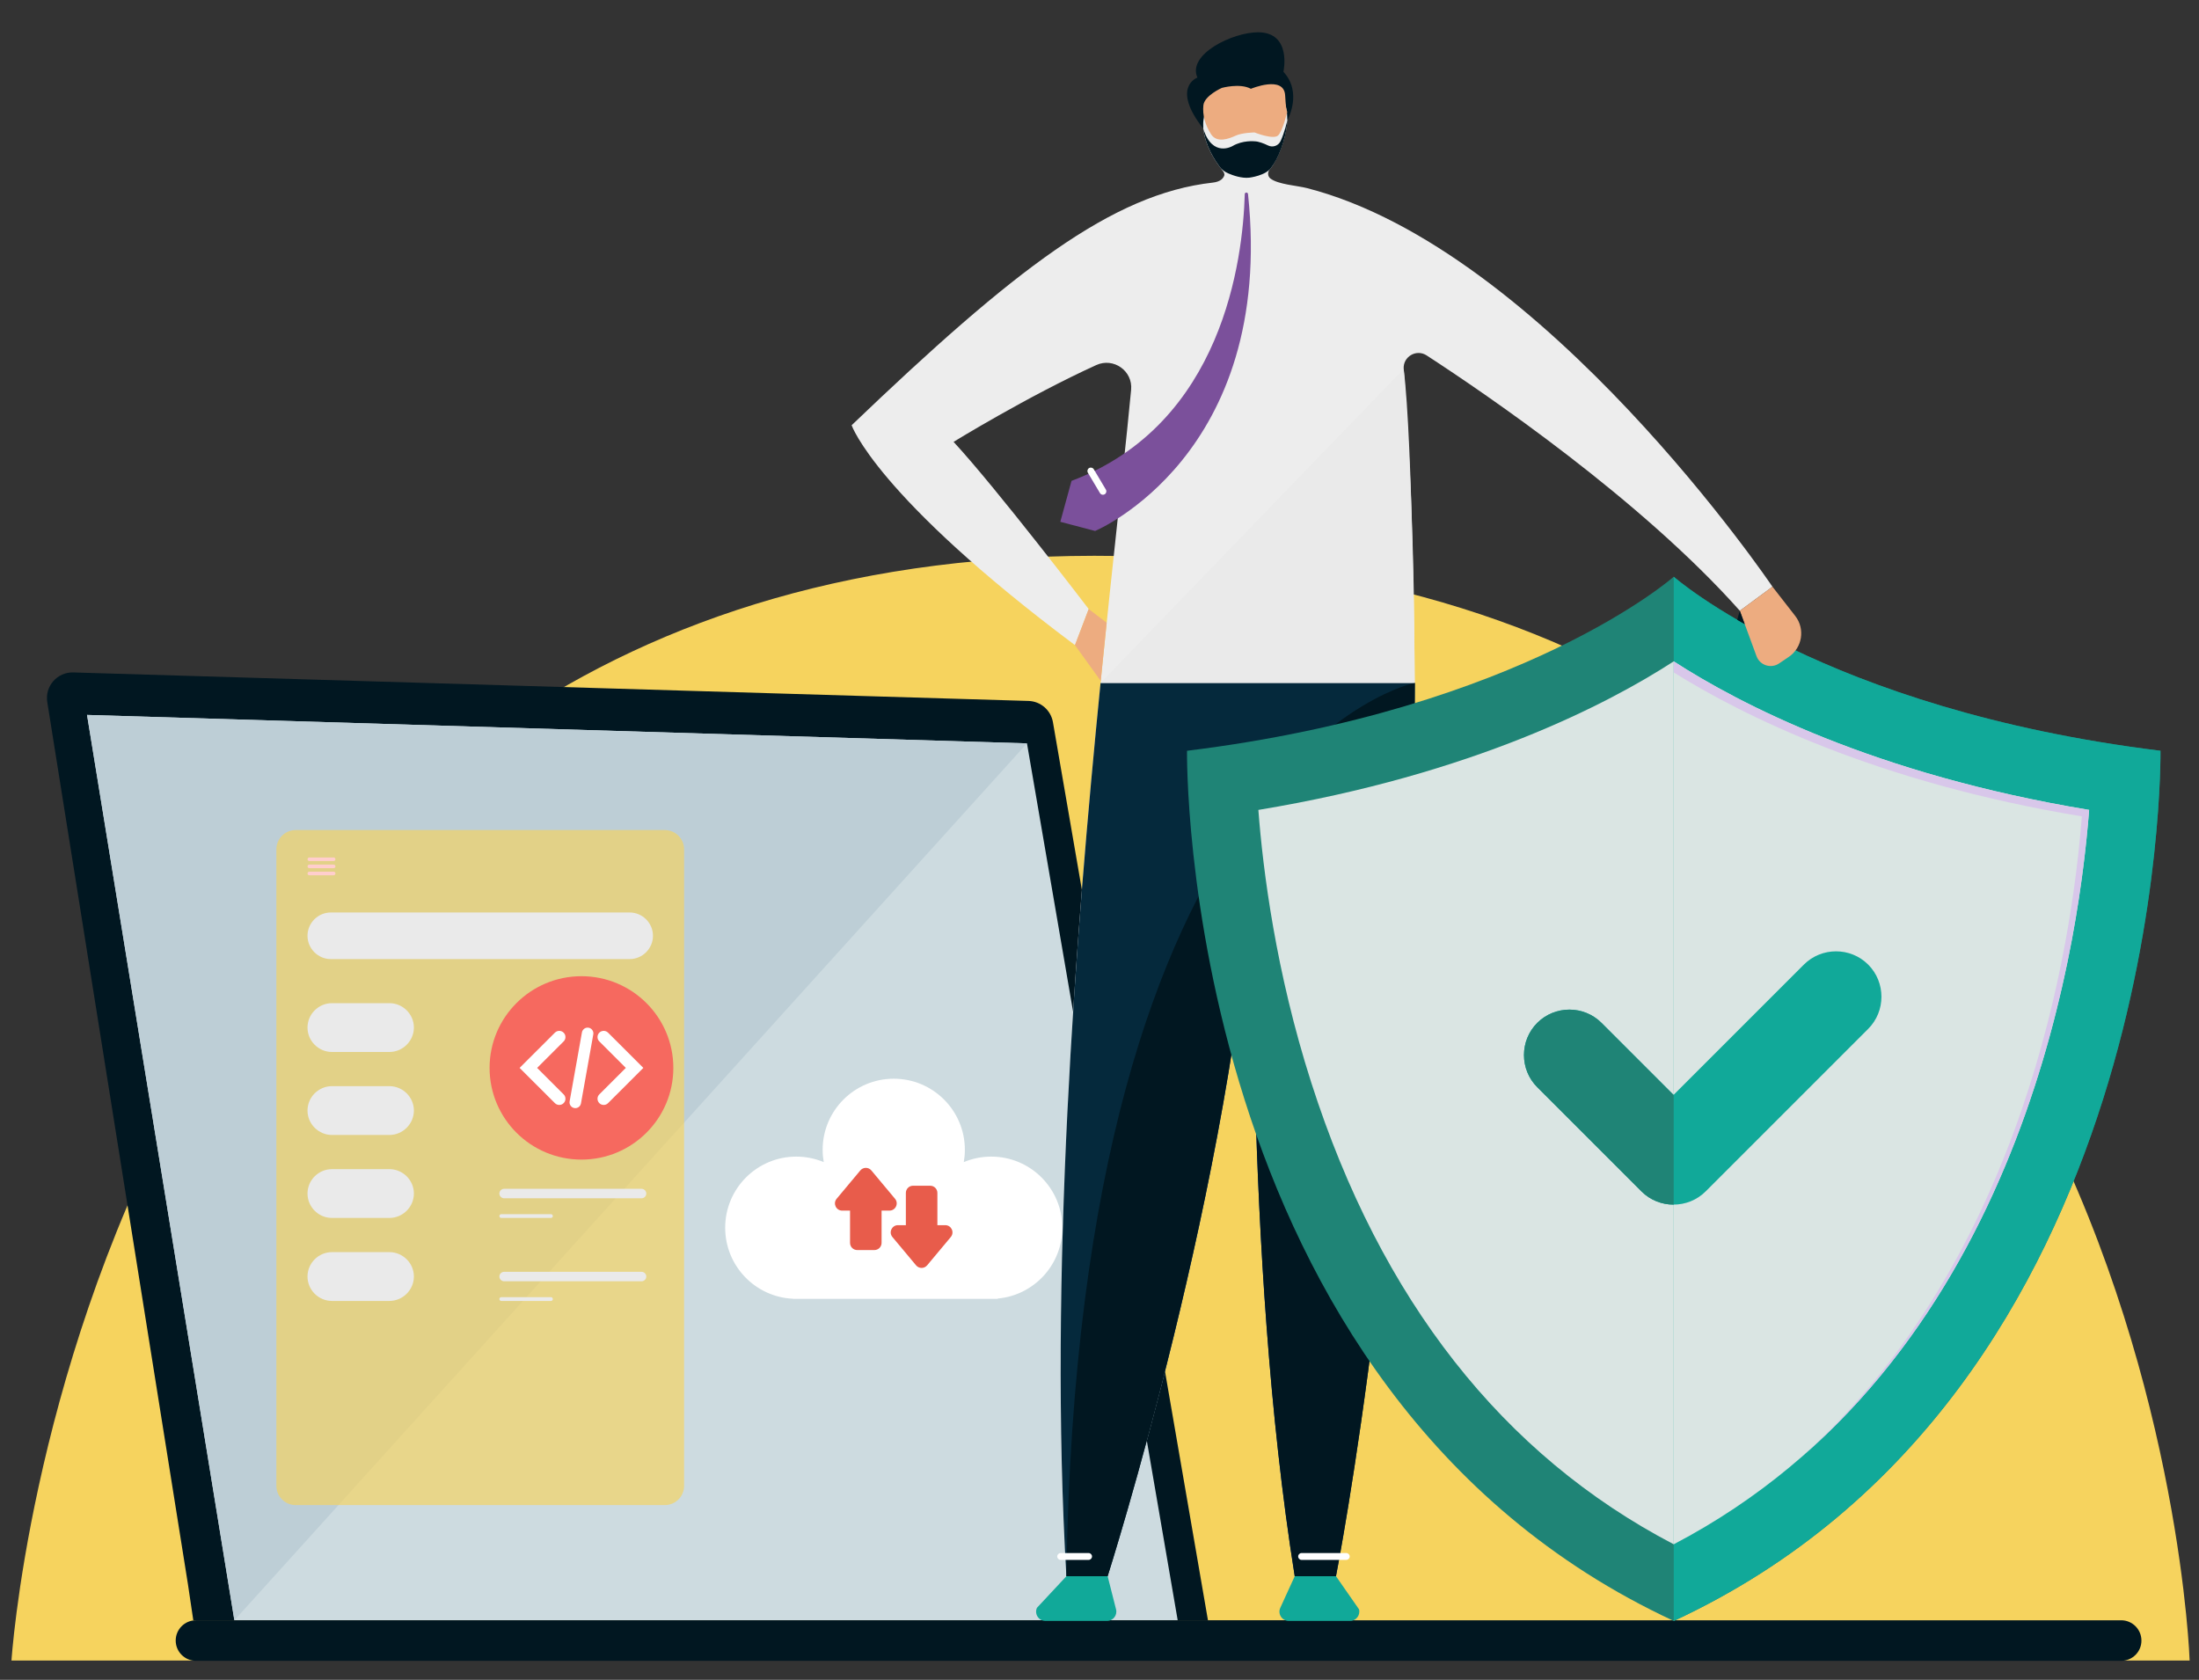 <?xml version="1.0" encoding="UTF-8"?> <!-- Generator: Adobe Illustrator 26.0.2, SVG Export Plug-In . SVG Version: 6.00 Build 0) --> <svg xmlns="http://www.w3.org/2000/svg" xmlns:xlink="http://www.w3.org/1999/xlink" version="1.1" id="Layer_1" x="0px" y="0px" viewBox="0 0 500 381.96" style="enable-background:new 0 0 500 381.96;" xml:space="preserve"><rect x="0" y="0" width="500" height="381.96" fill="#333333" stroke="none"/> <style type="text/css"> .st0{fill:#F6D35E;} .st1{fill:#011721;} .st2{fill:#CDDBE0;} .st3{fill:#BDCED6;} .st4{fill:#FFFFFF;} .st5{fill:#E85C4B;} .st6{fill:#CECECE;} .st7{fill:#EDEDED;} .st8{fill:#05293C;} .st9{fill:#1F8476;} .st10{fill:#DAE5E3;} .st11{fill:#11A999;} .st12{fill:#D8C7EA;} .st13{fill:#7B509B;} .st14{fill:#EAEAEA;} .st15{fill:#EDAC80;} .st16{opacity:0.66;} .st17{fill:#FFCECC;} .st18{fill:#F6695F;} </style> <path class="st0" d="M2.61,377.57h495.26c0,0-8.15-247.35-243.55-251.15C18.9,122.61,2.61,377.57,2.61,377.57z"></path> <g> <path class="st1" d="M43.95,368.42h230.71l-35.25-204.23c-0.48-2.71-2.79-4.72-5.54-4.81L16.68,152.9 c-3.66-0.12-6.51,3.13-5.93,6.74l31.99,200.63C42.74,360.27,43.27,363.76,43.95,368.42z"></path> </g> <g> <polygon class="st2" points="267.78,368.42 233.51,169.03 19.79,162.56 53.29,368.42 "></polygon> </g> <g> <path class="st1" d="M482.3,377.64H44.56c-2.55,0-4.61-2.07-4.61-4.61l0,0c0-2.55,2.07-4.61,4.61-4.61H482.3 c2.55,0,4.61,2.07,4.61,4.61l0,0C486.92,375.58,484.85,377.64,482.3,377.64z"></path> </g> <g> <polygon class="st3" points="19.79,162.56 53.29,368.42 233.51,169.03 "></polygon> </g> <g> <g> <g> <path class="st4" d="M241.55,279.16c0-8.93-7.24-16.17-16.17-16.17c-2.21,0-4.32,0.45-6.24,1.25c0.16-0.91,0.25-1.84,0.25-2.79 c0-8.93-7.24-16.17-16.17-16.17c-8.93,0-16.17,7.24-16.17,16.17c0,0.95,0.09,1.89,0.25,2.79c-1.92-0.8-4.03-1.25-6.24-1.25 c-8.93,0-16.17,7.24-16.17,16.17c0,8.69,6.85,15.77,15.44,16.15v0.02h46.55v-0.07C235.09,294.52,241.55,287.6,241.55,279.16z"></path> </g> </g> <g> <g> <g> <path class="st5" d="M203.51,272.58l-5.38-6.44c-0.66-0.79-1.86-0.79-2.52,0l-5.38,6.44c-0.89,1.07-0.13,2.69,1.26,2.69h1.79 v7.33c0,0.91,0.73,1.64,1.64,1.64h3.89c0.91,0,1.64-0.73,1.64-1.64v-7.33h1.79C203.64,275.27,204.4,273.64,203.51,272.58z"></path> </g> </g> <g> <g> <path class="st5" d="M202.91,281.27l5.38,6.44c0.66,0.79,1.86,0.79,2.52,0l5.38-6.44c0.89-1.07,0.13-2.69-1.26-2.69h-1.79v-7.33 c0-0.91-0.73-1.64-1.64-1.64h-3.89c-0.91,0-1.64,0.73-1.64,1.64v7.33h-1.79C202.78,278.58,202.02,280.2,202.91,281.27z"></path> </g> </g> </g> </g> <path id="XMLID_1_" class="st6" d="M-243.75,95.75"></path> <g id="XMLID_2_"> <g id="XMLID_7_"> <g id="XMLID_39_"> <path class="st7" d="M288.74,38.48c1.87-2.01,6-11.13,2.92-17.83l-16.46,0.84c0,0-5.3,7.23,2.8,17.31 c0.27,0.33,0.49,0.72,0.36,1.12c-0.21,0.61-0.82,1.4-2.59,1.6c-22.88,2.54-45.26,19.88-82.13,55.17c0,0,5.47,16.09,50.78,50 l3.13-8.2c0,0-20.96-27.47-30.73-38.02c0,0,16.8-10.34,32.44-17.46c3.93-1.79,8.34,1.32,7.93,5.62 c-4.23,45.15-20.71,168.2-14.72,269.79h9.38c0,0,28.91-90.69,33.33-163.8c0,0-2.51,90.37,9.21,163.8h9.38 c0,0,25.79-133.23,15.4-274.51c-0.21-2.8,2.86-4.62,5.21-3.1c13.66,8.88,48.67,32.74,71.22,58.07l7.42-5.47 c0,0-51.84-76.73-105.8-90.63c-2.29-0.59-6.6-0.82-8.37-2.2C288.2,40.07,288.18,39.08,288.74,38.48z"></path> </g> <g id="XMLID_35_"> <path class="st1" d="M292.74,27.26c0,0,3.49-6.17-0.92-10.94c0,0,2-8.98-5.79-8.98c-5.71,0-16.12,4.98-13.77,10.3 c0,0-6.09,2.18,1.35,11.62c0,0-0.9-6.41,5.35-7.55c0.77-0.14,1.57-0.08,2.32,0.16c1.16,0.37,3.59,0.76,7.21-0.56 C288.48,21.3,292.51,19.49,292.74,27.26z"></path> </g> <g id="XMLID_41_"> <path class="st8" d="M242.47,358.41h9.38c0,0,28.91-90.69,33.33-163.8c0,0-2.51,90.37,9.21,163.8h9.38 c0,0,17.96-91.43,17.93-203.13h-71.46C244.52,212.72,238.45,290.38,242.47,358.41z"></path> </g> <g id="XMLID_42_"> <path class="st1" d="M285.18,194.6c0,0-2.51,90.37,9.21,163.8h9.38c0,0,17.96-91.43,17.93-203.13c0,0-76.49,15.23-79.23,203.13 h9.38C251.84,358.41,280.75,267.72,285.18,194.6z"></path> </g> <g id="XMLID_40_"> <path class="st9" d="M491.24,170.71c-76.46-9.39-110.67-39.57-110.67-39.57s-34.21,30.18-110.67,39.57 c0,0-2.01,145.54,110.67,197.86C493.25,316.25,491.24,170.71,491.24,170.71z"></path> </g> <g id="XMLID_47_"> <path class="st10" d="M286.12,184.16c1.05,13.78,3.97,36.84,12.03,62c15.83,49.41,43.54,84.69,82.41,104.98 c77.45-40.54,91.81-132.64,94.45-166.99c-48.9-8.08-79.7-24.22-94.45-33.77C365.82,159.94,335.02,176.08,286.12,184.16z"></path> </g> <g id="XMLID_48_"> <path class="st11" d="M491.24,170.71c-76.46-9.39-110.67-39.57-110.67-39.57v237.43C493.25,316.25,491.24,170.71,491.24,170.71z"></path> </g> <g id="XMLID_49_"> <path class="st10" d="M380.57,351.14c77.45-40.54,91.8-132.63,94.45-166.99c-48.9-8.08-79.7-24.22-94.45-33.77V351.14z"></path> </g> <g id="XMLID_46_"> <path class="st12" d="M380.57,150.39c0,1.27,0,2.51,0,2.51c15.46,9.67,45.97,25,92.79,32.73 c-2.26,29.28-13.03,100.51-64.12,146.01c52.52-45.42,63.5-117.88,65.78-147.47C426.12,176.08,395.33,159.94,380.57,150.39z"></path> </g> <g id="XMLID_45_"> <path class="st13" d="M283.03,44.14c-0.42,14.87-4.99,52.22-39.39,65.2l-2.55,9.31l7.91,2.08c0,0,41.01-17.12,34.77-76.61 C283.72,43.66,283.04,43.68,283.03,44.14z"></path> </g> <g id="XMLID_50_"> <path class="st14" d="M319.16,83.9l-68.92,71.38h71.46C321.69,155.28,321.21,99.77,319.16,83.9z"></path> </g> <g id="XMLID_51_"> <polygon class="st15" points="244.42,146.69 250.28,154.83 251.63,141.59 247.54,138.48 "></polygon> </g> <g id="XMLID_34_"> <path class="st15" d="M395.59,138.87l1.12,3.04l2.68,7.29c0.77,2.09,3.29,2.9,5.14,1.65l2.19-1.48c3.09-2.1,3.77-6.37,1.47-9.32 l-5.18-6.65L395.59,138.87z"></path> </g> <g id="XMLID_53_"> <polygon class="st1" points="395,140.93 395.59,138.87 396.71,141.92 "></polygon> </g> <g id="XMLID_54_"> <path class="st11" d="M242.47,358.41l-6.69,7.17c-0.64,1.4,0.38,2.98,1.92,2.98h14.02c1.37,0,2.38-1.29,2.04-2.63l-1.91-7.53 H242.47z"></path> </g> <g id="XMLID_56_"> <path class="st11" d="M294.39,358.41l-3.28,7.17c-0.64,1.4,0.38,2.98,1.92,2.98h13.94c1.37,0,2.38-1.29,2.04-2.63l-5.24-7.53 H294.39z"></path> </g> <g id="XMLID_59_"> <path class="st1" d="M277.32,37.92c0.48,0.65,1.15,1.15,1.9,1.48c1.21,0.53,3.13,1.18,4.82,1c0,0,3.85-0.44,5.08-2.39 c1.33-1.67,3.3-5.99,3.61-10.73c-0.03,0.15-0.66,2.94-1.58,4.84c-0.5,1.04-1.76,1.47-2.8,0.97c-0.95-0.46-2.2-0.96-3.11-0.96 c0,0-2.67-0.29-4.98,1.07c0,0-4.55,2.74-6.65-3.88C273.92,31.77,274.93,34.68,277.32,37.92z"></path> </g> <g id="XMLID_58_"> <path id="XMLID_16_" class="st4" d="M250.78,112.5c-0.27,0-0.53-0.14-0.67-0.38l-2.75-4.62c-0.22-0.37-0.1-0.85,0.27-1.07 c0.37-0.22,0.85-0.1,1.07,0.27l2.75,4.62c0.22,0.37,0.1,0.85-0.27,1.07C251.05,112.46,250.91,112.5,250.78,112.5z"></path> </g> <g id="XMLID_60_"> <path id="XMLID_15_" class="st4" d="M247.52,354.69h-6.35c-0.43,0-0.78-0.35-0.78-0.78s0.35-0.78,0.78-0.78h6.35 c0.43,0,0.78,0.35,0.78,0.78S247.95,354.69,247.52,354.69z"></path> </g> <g id="XMLID_61_"> <path id="XMLID_12_" class="st4" d="M306.11,354.69h-10.16c-0.43,0-0.78-0.35-0.78-0.78s0.35-0.78,0.78-0.78h10.16 c0.43,0,0.78,0.35,0.78,0.78S306.54,354.69,306.11,354.69z"></path> </g> <g id="XMLID_11_"> <path class="st11" d="M424.78,219.33c-4.02-4.02-10.6-4.02-14.62,0l-29.63,29.63l-16.38-16.38c-4.02-4.02-10.6-4.02-14.62,0 c-4.02,4.02-4.02,10.6,0,14.62l23.69,23.69c4.02,4.02,10.6,4.02,14.62,0l36.94-36.94C428.8,229.93,428.8,223.35,424.78,219.33z"></path> </g> <g id="XMLID_14_"> <path class="st9" d="M380.57,248.93l-0.04,0.04l-16.38-16.38c-4.02-4.02-10.6-4.02-14.62,0c-4.02,4.02-4.02,10.6,0,14.62 l23.69,23.69c2.02,2.02,4.68,3.02,7.34,3.01V248.93z"></path> </g> </g> </g> <path class="st15" d="M284.42,20.19c0,0,7.52-3.15,7.79,1.48s0.52,3.6,0.52,3.6s-1.04,4.53-2.13,5.54s-5.35-0.69-5.35-0.69 s-2.78,0.03-4.3,0.73c-1.52,0.7-4.26,1.76-5.6-0.35s-1.96-4.36-1.73-6.56s4.19-3.95,4.19-3.95S281.92,18.84,284.42,20.19z"></path> <g class="st16"> <path class="st0" d="M151.16,342.23H67.23c-2.42,0-4.39-1.96-4.39-4.39V193.13c0-2.42,1.96-4.39,4.39-4.39h83.93 c2.42,0,4.39,1.96,4.39,4.39v144.72C155.55,340.27,153.58,342.23,151.16,342.23z"></path> </g> <g> <path class="st14" d="M125.27,276.94h-11.29c-0.24,0-0.43-0.19-0.43-0.43l0,0c0-0.24,0.19-0.43,0.43-0.43h11.29 c0.24,0,0.43,0.19,0.43,0.43l0,0C125.71,276.75,125.51,276.94,125.27,276.94z"></path> </g> <g> <path class="st14" d="M125.27,295.81h-11.29c-0.24,0-0.43-0.19-0.43-0.43l0,0c0-0.24,0.19-0.43,0.43-0.43h11.29 c0.24,0,0.43,0.19,0.43,0.43l0,0C125.71,295.62,125.51,295.81,125.27,295.81z"></path> </g> <g> <path class="st14" d="M145.86,272.47h-31.22c-0.6,0-1.09-0.49-1.09-1.08l0,0c0-0.6,0.49-1.08,1.09-1.08h31.22 c0.6,0,1.09,0.49,1.09,1.08l0,0C146.95,271.99,146.46,272.47,145.86,272.47z"></path> </g> <g> <path class="st14" d="M145.86,291.34h-31.22c-0.6,0-1.09-0.49-1.09-1.08l0,0c0-0.6,0.49-1.08,1.09-1.08h31.22 c0.6,0,1.09,0.49,1.09,1.08l0,0C146.95,290.85,146.46,291.34,145.86,291.34z"></path> </g> <g> <g> <path class="st17" d="M75.86,195.79h-5.52c-0.23,0-0.41-0.18-0.41-0.41l0,0c0-0.23,0.18-0.41,0.41-0.41h5.52 c0.23,0,0.41,0.18,0.41,0.41l0,0C76.27,195.61,76.08,195.79,75.86,195.79z"></path> </g> <g> <path class="st17" d="M75.86,197.41h-5.52c-0.23,0-0.41-0.18-0.41-0.41l0,0c0-0.23,0.18-0.41,0.41-0.41h5.52 c0.23,0,0.41,0.18,0.41,0.41l0,0C76.27,197.22,76.08,197.41,75.86,197.41z"></path> </g> <g> <path class="st17" d="M75.86,199.02h-5.52c-0.23,0-0.41-0.18-0.41-0.41l0,0c0-0.23,0.18-0.41,0.41-0.41h5.52 c0.23,0,0.41,0.18,0.41,0.41l0,0C76.27,198.84,76.08,199.02,75.86,199.02z"></path> </g> </g> <g> <path class="st14" d="M143.16,218.08H75.23c-2.92,0-5.31-2.39-5.31-5.3l0,0c0-2.92,2.39-5.3,5.31-5.3h67.93 c2.92,0,5.31,2.39,5.31,5.3l0,0C148.47,215.69,146.08,218.08,143.16,218.08z"></path> </g> <g> <path class="st14" d="M88.53,239.2H75.49c-3.06,0-5.57-2.5-5.57-5.55l0,0c0-3.05,2.5-5.55,5.57-5.55h13.05 c3.06,0,5.57,2.5,5.57,5.55l0,0C94.1,236.7,91.59,239.2,88.53,239.2z"></path> </g> <g> <path class="st14" d="M88.53,258.07H75.49c-3.06,0-5.57-2.5-5.57-5.55l0,0c0-3.05,2.5-5.55,5.57-5.55h13.05 c3.06,0,5.57,2.5,5.57,5.55l0,0C94.1,255.57,91.59,258.07,88.53,258.07z"></path> </g> <g> <path class="st14" d="M88.53,276.94H75.49c-3.06,0-5.57-2.5-5.57-5.55l0,0c0-3.05,2.5-5.55,5.57-5.55h13.05 c3.06,0,5.57,2.5,5.57,5.55l0,0C94.1,274.44,91.59,276.94,88.53,276.94z"></path> </g> <g> <path class="st14" d="M88.53,295.81H75.49c-3.06,0-5.57-2.5-5.57-5.55l0,0c0-3.05,2.5-5.55,5.57-5.55h13.05 c3.06,0,5.57,2.5,5.57,5.55l0,0C94.1,293.31,91.59,295.81,88.53,295.81z"></path> </g> <g> <g> <g> <g> <ellipse class="st18" cx="132.21" cy="242.82" rx="20.89" ry="20.85"></ellipse> </g> </g> </g> <g> <g> <g> <g> <g> <path class="st4" d="M122.13,242.82l6.03-6.02c0.55-0.55,0.55-1.44,0-1.99l0,0c-0.55-0.55-1.44-0.55-1.99,0l-6.03,6.02 l-1.99,1.99l1.99,1.99l6.03,6.02c0.55,0.55,1.44,0.55,1.99,0l0,0c0.55-0.55,0.55-1.44,0-1.99L122.13,242.82z"></path> </g> </g> </g> <g> <g> <g> <path class="st4" d="M142.3,242.82l-6.03-6.02c-0.55-0.55-0.55-1.44,0-1.99l0,0c0.55-0.55,1.44-0.55,1.99,0l6.03,6.02 l1.99,1.99l-1.99,1.99l-6.03,6.02c-0.55,0.55-1.44,0.55-1.99,0l0,0c-0.55-0.55-0.55-1.44,0-1.99L142.3,242.82z"></path> </g> </g> </g> </g> <g> <g> <g> <path class="st4" d="M130.58,251.95L130.58,251.95c-0.71-0.13-1.19-0.81-1.06-1.52l2.8-15.69c0.13-0.71,0.81-1.18,1.52-1.06 l0,0c0.71,0.13,1.19,0.81,1.06,1.52l-2.8,15.69C131.97,251.61,131.29,252.08,130.58,251.95z"></path> </g> </g> </g> </g> </g> <g> </g> <g> </g> <g> </g> <g> </g> <g> </g> <g> </g> </svg> 